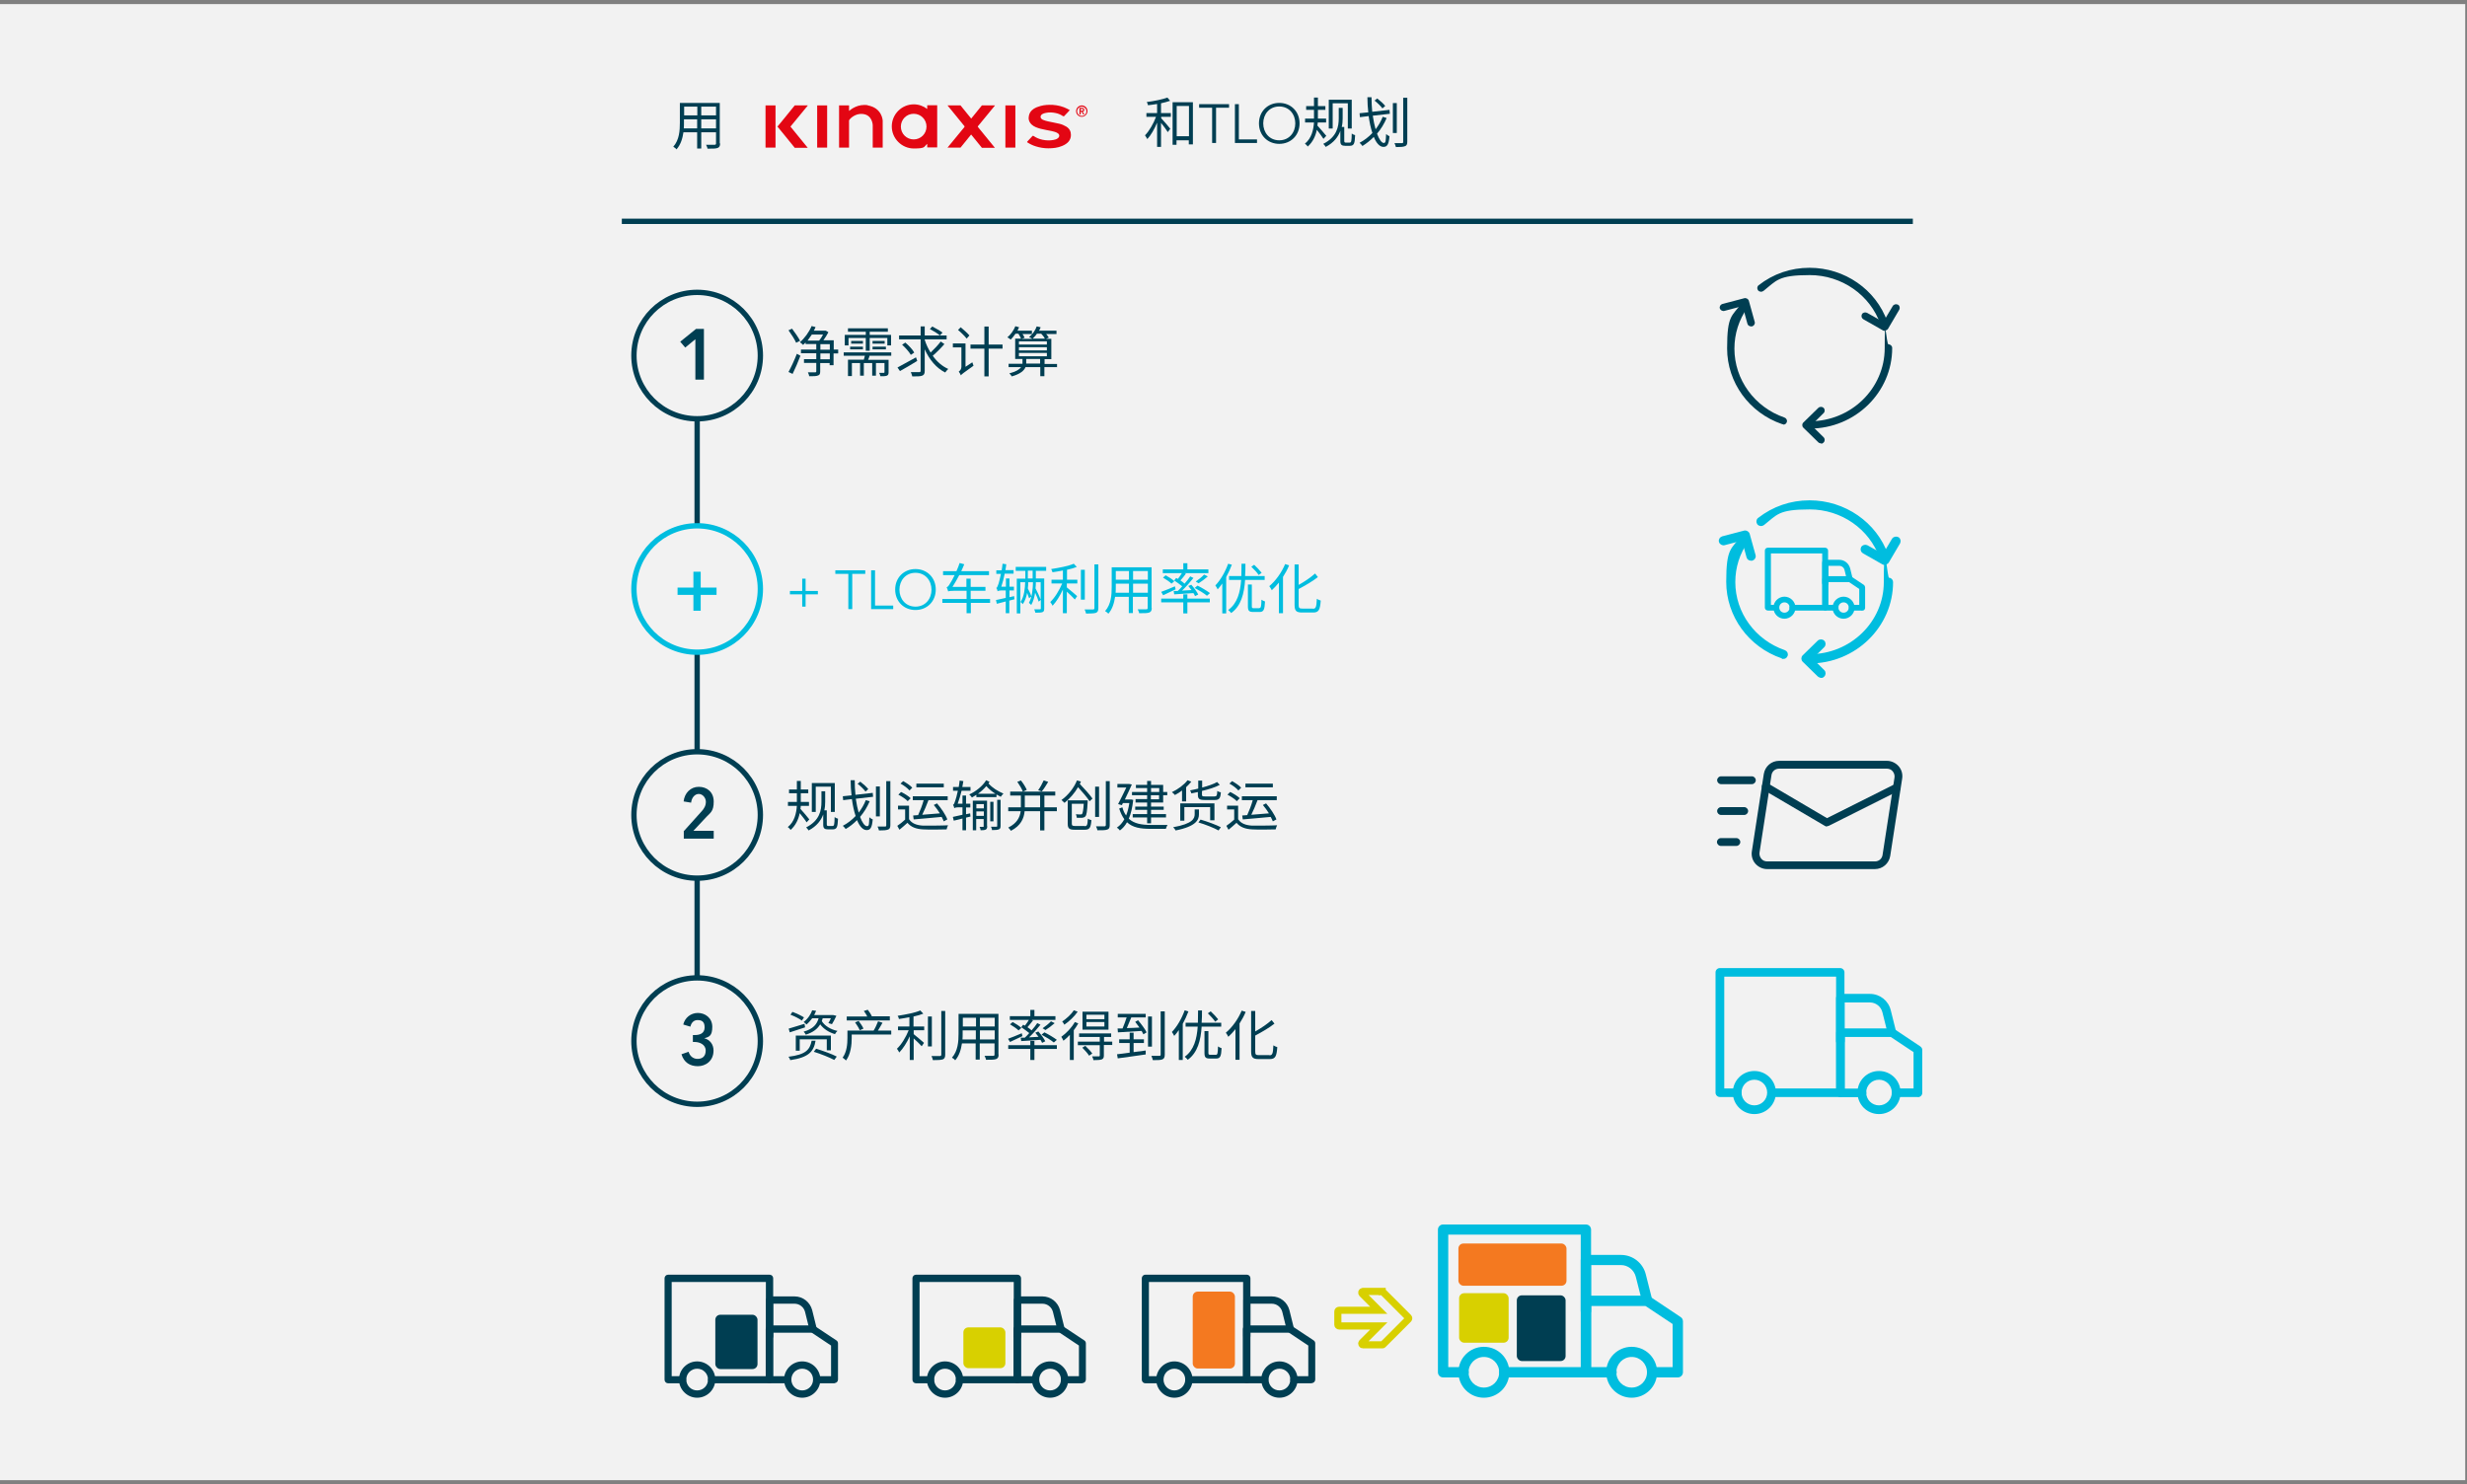 <?xml version="1.0" encoding="UTF-8"?>
<svg xmlns="http://www.w3.org/2000/svg" id="Layer_1" data-name="Layer 1" version="1.1" viewBox="0 0 1385.4 833.7">
  <rect x="0" y="0" width="1385.4" height="833.7" fill="#808080" stroke="none"/>
  <defs>
    <style>
      .cls-1, .cls-2, .cls-3, .cls-4, .cls-5, .cls-6 {
        stroke-width: 0px;
      }

      .cls-1, .cls-7 {
        fill: #00bddf;
      }

      .cls-2 {
        fill: #f2f2f2;
      }

      .cls-3 {
        fill: #003e52;
      }

      .cls-4 {
        fill: #e30613;
      }

      .cls-5 {
        fill: #d8d000;
      }

      .cls-8 {
        stroke: #003e52;
      }

      .cls-8, .cls-9 {
        stroke-width: 3px;
      }

      .cls-8, .cls-9, .cls-7, .cls-10 {
        stroke-miterlimit: 10;
      }

      .cls-8, .cls-9, .cls-10 {
        fill: none;
      }

      .cls-9, .cls-7 {
        stroke: #00bddf;
      }

      .cls-10 {
        stroke: #d8d000;
        stroke-width: 4px;
      }

      .cls-6 {
        fill: #f47920;
      }
    </style>
  </defs>
  <rect class="cls-2" x="-1" y="2.3" width="1385.4" height="829"></rect>
  <line class="cls-8" x1="391.5" y1="493.2" x2="391.5" y2="549.2"></line>
  <line class="cls-8" x1="391.5" y1="366.3" x2="391.5" y2="422.3"></line>
  <line class="cls-8" x1="391.5" y1="235.2" x2="391.5" y2="295.3"></line>
  <path class="cls-3" d="M404.4,80.5c0,1.5-.4,2.2-1.4,2.6-1,.4-2.8.4-5.7.4,0-.6-.5-1.6-.8-2.2,2.2,0,4.2,0,4.8,0,.6,0,.8-.2.8-.8v-6.2h-8.3v9.1h-2.3v-9.1h-7.7c-.5,3.4-1.5,6.9-3.9,9.6-.3-.5-1.3-1.2-1.8-1.5,3.4-3.8,3.7-9.2,3.7-13.5v-11.1h22.4v22.8h0ZM391.5,72.1v-5.1h-7.4v1.8c0,1,0,2.2-.1,3.3h7.5,0ZM384.2,59.9v4.9h7.4v-4.9s-7.4,0-7.4,0ZM402.1,59.9h-8.3v4.9h8.3s0-4.9,0-4.9ZM402.1,72.1v-5.1h-8.3v5.1h8.3Z"></path>
  <path class="cls-3" d="M390.4,190.6l-5.6,4.6-2.8-3.3,8.9-7.2h4.4v28.5h-4.8v-22.6h0Z"></path>
  <path class="cls-3" d="M384.1,466.7l9.7-10.8c1.6-1.7,2.6-3.4,2.6-5.6s-1.8-4.4-4-4.4-4,2.1-4.3,4.9l-4.2-.7c.5-4.7,3.9-8.2,8.5-8.2s8.4,2.9,8.4,8.3-1.8,6.2-4.1,8.6l-7.3,7.8h11.4v4.4h-16.8v-4.4h0Z"></path>
  <path class="cls-3" d="M389.2,581.3h1.1c2.5,0,5.4-.8,5.4-4.3s-1.9-4.1-4-4.1-3.5,1.5-4,3.7l-4-1.2c.9-3.8,4.2-6.5,8.2-6.5s8.1,2.7,8.1,7.8-1.8,5.7-4.5,6.4h0c3.1.8,5.2,3.4,5.2,6.9,0,5.9-4.5,8.8-8.8,8.8s-7.8-2-9.2-6.7l4-1.4c.6,2.2,2.4,4,5,4s4.6-1.3,4.6-4.7-3.5-4.8-6.1-4.8h-1.1v-3.9h0Z"></path>
  <path class="cls-1" d="M389.4,330v-8.9h4.1v8.9h8.9v4.1h-8.9v8.9h-4.1v-8.9h-8.9v-4.1h8.9Z"></path>
  <g>
    <path class="cls-3" d="M432.2,776.9h-32.6c-1.1,0-2-.9-2-2s.9-2,2-2h30.5v-52.9h-52.9v52.9h6.1c1.1,0,2,.9,2,2s-.9,2-2,2h-8.1c-1.1,0-2-.9-2-2v-57c0-1.1.9-2,2-2h57c1.1,0,2,.9,2,2v57c0,1.1-.9,2-2,2h0Z"></path>
    <path class="cls-3" d="M432.2,752.4c-1.1,0-2-.9-2-2v-20.3c0-1.1.9-2,2-2h14c4.7,0,8.7,3.2,9.9,7.7l2.5,10.1c.3,1.1-.4,2.2-1.5,2.5-1.1.3-2.2-.4-2.5-1.5l-2.5-10.1c-.7-2.7-3.1-4.6-5.9-4.6h-12v18.3c0,1.1-.9,2-2,2h0Z"></path>
    <path class="cls-3" d="M468.8,776.9h-10.2c-1.1,0-2-.9-2-2s.9-2,2-2h8.1v-17.2l-10.8-7.2h-21.8v24.4h8.1c1.1,0,2,.9,2,2s-.9,2-2,2h-10.2c-1.1,0-2-.9-2-2v-28.5c0-1.1.9-2,2-2h24.4c.4,0,.8.1,1.1.3l12.2,8.1c.6.4.9,1,.9,1.7v20.3c0,1.1-.9,2-2,2h0Z"></path>
    <path class="cls-3" d="M450.5,785c-5.6,0-10.2-4.6-10.2-10.2s4.6-10.2,10.2-10.2,10.2,4.6,10.2,10.2-4.6,10.2-10.2,10.2ZM450.5,768.7c-3.4,0-6.1,2.7-6.1,6.1s2.7,6.1,6.1,6.1,6.1-2.7,6.1-6.1-2.7-6.1-6.1-6.1Z"></path>
    <path class="cls-3" d="M391.5,785c-5.6,0-10.2-4.6-10.2-10.2s4.6-10.2,10.2-10.2,10.2,4.6,10.2,10.2-4.6,10.2-10.2,10.2ZM391.5,768.7c-3.4,0-6.1,2.7-6.1,6.1s2.7,6.1,6.1,6.1,6.1-2.7,6.1-6.1-2.7-6.1-6.1-6.1Z"></path>
  </g>
  <g>
    <path class="cls-3" d="M571.4,776.9h-32.6c-1.1,0-2-.9-2-2s.9-2,2-2h30.5v-52.9h-52.9v52.9h6.1c1.1,0,2,.9,2,2s-.9,2-2,2h-8.1c-1.1,0-2-.9-2-2v-57c0-1.1.9-2,2-2h57c1.1,0,2,.9,2,2v57c0,1.1-.9,2-2,2h0Z"></path>
    <path class="cls-3" d="M571.4,752.4c-1.1,0-2-.9-2-2v-20.3c0-1.1.9-2,2-2h14c4.7,0,8.7,3.2,9.9,7.7l2.5,10.1c.3,1.1-.4,2.2-1.5,2.5-1.1.3-2.2-.4-2.5-1.5l-2.5-10.1c-.7-2.7-3.1-4.6-5.9-4.6h-12v18.3c0,1.1-.9,2-2,2h0Z"></path>
    <path class="cls-3" d="M608,776.9h-10.2c-1.1,0-2-.9-2-2s.9-2,2-2h8.1v-17.2l-10.8-7.2h-21.8v24.4h8.1c1.1,0,2,.9,2,2s-.9,2-2,2h-10.2c-1.1,0-2-.9-2-2v-28.5c0-1.1.9-2,2-2h24.4c.4,0,.8.1,1.1.3l12.2,8.1c.6.4.9,1,.9,1.7v20.3c0,1.1-.9,2-2,2h0Z"></path>
    <path class="cls-3" d="M589.7,785c-5.6,0-10.2-4.6-10.2-10.2s4.6-10.2,10.2-10.2,10.2,4.6,10.2,10.2-4.6,10.2-10.2,10.2ZM589.7,768.7c-3.4,0-6.1,2.7-6.1,6.1s2.7,6.1,6.1,6.1,6.1-2.7,6.1-6.1-2.7-6.1-6.1-6.1Z"></path>
    <path class="cls-3" d="M530.7,785c-5.6,0-10.2-4.6-10.2-10.2s4.6-10.2,10.2-10.2,10.2,4.6,10.2,10.2-4.6,10.2-10.2,10.2ZM530.7,768.7c-3.4,0-6.1,2.7-6.1,6.1s2.7,6.1,6.1,6.1,6.1-2.7,6.1-6.1-2.7-6.1-6.1-6.1Z"></path>
  </g>
  <g>
    <path class="cls-3" d="M700.2,776.9h-32.6c-1.1,0-2-.9-2-2s.9-2,2-2h30.5v-52.9h-52.9v52.9h6.1c1.1,0,2,.9,2,2s-.9,2-2,2h-8.1c-1.1,0-2-.9-2-2v-57c0-1.1.9-2,2-2h57c1.1,0,2,.9,2,2v57c0,1.1-.9,2-2,2h0Z"></path>
    <path class="cls-3" d="M700.2,752.4c-1.1,0-2-.9-2-2v-20.3c0-1.1.9-2,2-2h14c4.7,0,8.7,3.2,9.9,7.7l2.5,10.1c.3,1.1-.4,2.2-1.5,2.5-1.1.3-2.2-.4-2.5-1.5l-2.5-10.1c-.7-2.7-3.1-4.6-5.9-4.6h-12v18.3c0,1.1-.9,2-2,2h0Z"></path>
    <path class="cls-3" d="M736.8,776.9h-10.2c-1.1,0-2-.9-2-2s.9-2,2-2h8.1v-17.2l-10.8-7.2h-21.8v24.4h8.1c1.1,0,2,.9,2,2s-.9,2-2,2h-10.2c-1.1,0-2-.9-2-2v-28.5c0-1.1.9-2,2-2h24.4c.4,0,.8.1,1.1.3l12.2,8.1c.6.4.9,1,.9,1.7v20.3c0,1.1-.9,2-2,2h0Z"></path>
    <path class="cls-3" d="M718.5,785c-5.6,0-10.2-4.6-10.2-10.2s4.6-10.2,10.2-10.2,10.2,4.6,10.2,10.2-4.6,10.2-10.2,10.2ZM718.5,768.7c-3.4,0-6.1,2.7-6.1,6.1s2.7,6.1,6.1,6.1,6.1-2.7,6.1-6.1-2.7-6.1-6.1-6.1Z"></path>
    <path class="cls-3" d="M659.5,785c-5.6,0-10.2-4.6-10.2-10.2s4.6-10.2,10.2-10.2,10.2,4.6,10.2,10.2-4.6,10.2-10.2,10.2ZM659.5,768.7c-3.4,0-6.1,2.7-6.1,6.1s2.7,6.1,6.1,6.1,6.1-2.7,6.1-6.1-2.7-6.1-6.1-6.1Z"></path>
  </g>
  <g>
    <path class="cls-1" d="M890.6,773.6h-45.8c-1.6,0-2.9-1.3-2.9-2.9s1.3-2.9,2.9-2.9h42.9v-74.4h-74.4v74.4h8.6c1.6,0,2.9,1.3,2.9,2.9s-1.3,2.9-2.9,2.9h-11.5c-1.6,0-2.9-1.3-2.9-2.9v-80.1c0-1.6,1.3-2.9,2.9-2.9h80.2c1.6,0,2.9,1.3,2.9,2.9v80.1c0,1.6-1.3,2.9-2.9,2.9h0Z"></path>
    <path class="cls-1" d="M890.6,739.2c-1.6,0-2.9-1.3-2.9-2.9v-28.6c0-1.6,1.3-2.9,2.9-2.9h19.7c6.6,0,12.3,4.5,13.9,10.8l3.6,14.2c.4,1.5-.6,3.1-2.1,3.5-1.5.4-3.1-.6-3.5-2.1l-3.6-14.2c-1-3.8-4.4-6.5-8.3-6.5h-16.8v25.8c0,1.6-1.3,2.9-2.9,2.9h0Z"></path>
    <path class="cls-1" d="M942.1,773.6h-14.3c-1.6,0-2.9-1.3-2.9-2.9s1.3-2.9,2.9-2.9h11.5v-24.2l-15.2-10.1h-30.6v34.3h11.5c1.6,0,2.9,1.3,2.9,2.9s-1.3,2.9-2.9,2.9h-14.3c-1.6,0-2.9-1.3-2.9-2.9v-40.1c0-1.6,1.3-2.9,2.9-2.9h34.3c.6,0,1.1.2,1.6.5l17.2,11.5c.8.5,1.3,1.4,1.3,2.4v28.6c0,1.6-1.3,2.9-2.9,2.9h0Z"></path>
    <path class="cls-1" d="M916.3,785c-7.9,0-14.3-6.4-14.3-14.3s6.4-14.3,14.3-14.3,14.3,6.4,14.3,14.3-6.4,14.3-14.3,14.3ZM916.3,762.1c-4.7,0-8.6,3.8-8.6,8.6s3.8,8.6,8.6,8.6,8.6-3.8,8.6-8.6-3.8-8.6-8.6-8.6Z"></path>
    <path class="cls-1" d="M833.3,785c-7.9,0-14.3-6.4-14.3-14.3s6.4-14.3,14.3-14.3,14.3,6.4,14.3,14.3-6.4,14.3-14.3,14.3ZM833.3,762.1c-4.7,0-8.6,3.8-8.6,8.6s3.8,8.6,8.6,8.6,8.6-3.8,8.6-8.6-3.8-8.6-8.6-8.6Z"></path>
  </g>
  <rect class="cls-3" x="402.6" y="737.9" width="23.7" height="30.5" rx="2.8" ry="2.8" transform="translate(-.9 .5) rotate(0)"></rect>
  <rect class="cls-3" x="852.7" y="726.4" width="27.4" height="36.9" rx="2.8" ry="2.8" transform="translate(-.9 1.1) rotate(0)"></rect>
  <rect class="cls-6" x="669.8" y="725.4" width="23.7" height="43.2" rx="2.8" ry="2.8"></rect>
  <rect class="cls-6" x="819" y="698.4" width="60.7" height="23.7" rx="2.8" ry="2.8"></rect>
  <rect class="cls-5" x="541" y="745.5" width="23.6" height="22.9" rx="2.8" ry="2.8"></rect>
  <rect class="cls-5" x="819.4" y="726.3" width="27.8" height="27.8" rx="2.8" ry="2.8"></rect>
  <path class="cls-10" d="M776.2,725.3h-10.8c-.6,0-.9.7-.5,1.2l9.4,9.4h-22.3c-.4,0-.7.3-.7.7v7.4c0,.4.3.7.7.7h22.3l-9.4,9.4c-.4.4-.1,1.2.5,1.2h10.8c.2,0,.3,0,.5-.2l14.2-14.2c.3-.3.3-.7,0-1l-14.2-14.2c-.1-.1-.3-.2-.5-.2h0Z"></path>
  <g>
    <path class="cls-1" d="M2097.5,948.6c-18.4,0-33.2,14.9-33.2,33.2s14.9,33.2,33.2,33.2,33.2-14.9,33.2-33.2-14.9-33.2-33.2-33.2h0ZM2097.5,954.1c15.4,0,27.8,12.4,27.8,27.8s-12.4,27.8-27.8,27.8-27.9-12.4-27.9-27.8,12.5-27.8,27.9-27.8h0Z"></path>
    <path class="cls-1" d="M2062.9,1015c-.2,0-.3,0-.5,0-.7,0-1.4.5-1.8,1.1-.9,1.2-.7,2.9.5,3.8l26.8,20.3c1.1.9,2.7.7,3.7-.3l13.2-14.4,21.6,18.3h-5.7c-1.5.2-2.7,1.4-2.7,2.9h0c0,1.5,1.3,2.7,2.8,2.7h0l12.2-.3c1.5,0,2.7-1.3,2.7-2.8h0s-.5-12.7-.5-12.7c0-1.5-1.3-2.7-2.8-2.6h0c-1.5,0-2.7,1.3-2.6,2.8l.2,5.9-23.8-20c-1.1-.9-2.8-.8-3.8.2l-13.2,14.5-24.8-18.8c-.4-.3-1-.5-1.5-.6h0Z"></path>
    <path class="cls-1" d="M2099.4,965.1c-7.8,0-14,6.2-15.2,14h-1.7c-1.5,0-2.7,1.2-2.7,2.7h0c0,1.5,1.2,2.7,2.7,2.7h1.7c1.2,7.8,7.4,14,15.2,14s6.2-1.1,8.8-3c1.2-.9,1.4-2.6.5-3.8-.9-1.2-2.6-1.5-3.8-.6h0c-1.6,1.3-3.5,1.9-5.5,1.9-4.6,0-8.6-3.6-9.7-8.6h9c1.5,0,2.7-1.2,2.7-2.7h0c0-1.5-1.2-2.7-2.7-2.7h-9c1-5,5-8.6,9.7-8.6s3.8.6,5.5,1.9c1.2.9,2.9.7,3.8-.5,0,0,0,0,0,0,.9-1.2.7-2.9-.5-3.8-2.6-1.9-5.6-2.9-8.8-2.9h0Z"></path>
  </g>
  <g>
    <path class="cls-3" d="M447.1,192.5c-.8-1.8-2.7-4.8-4.3-7l2-.9c1.6,2.1,3.6,5,4.5,6.8l-2.2,1.1ZM442.8,208.9c1.4-2.5,3.3-6.6,4.7-10.2l2,1.1c-1.3,3.4-3,7.4-4.4,10.2l-2.3-1.1ZM470.6,198.5h-2.5v6.6h-2.2v-1.2h-5.3v4.7c0,1.4-.3,2-1.3,2.3-.9.4-2.5.4-4.9.4,0-.6-.4-1.5-.7-2.2,1.8,0,3.5,0,4,0,.5,0,.7-.1.7-.6v-4.7h-6.9v-2.1h6.9v-3.3h-8.6v-2.1h8.6v-3.1h-6v-.9c-.5.5-.9,1-1.4,1.4-.4-.4-1.3-1.2-1.8-1.5,2.6-2.2,5.1-5.6,6.6-9.1l2.2.6c-.3.7-.6,1.4-1,2h6.7c0-.1,1.5.9,1.5.9-.7,1.4-1.8,3.1-2.8,4.5h5.8v5.2h2.5v2.1h0ZM455.9,187.9c-.8,1.2-1.6,2.3-2.4,3.4h6.5c.8-.9,1.6-2.2,2.2-3.4h-6.2ZM460.7,196.4h5.3v-3.1h-5.3v3.1ZM466,198.5h-5.3v3.3h5.3v-3.3Z"></path>
    <path class="cls-3" d="M488.3,199.9c-.2.8-.5,1.5-.8,2.2h11.5v7c0,1-.2,1.6-1,1.9-.8.3-1.9.3-3.6.3-.1-.6-.4-1.4-.7-1.9,1.2,0,2.2,0,2.6,0,.3,0,.4-.1.4-.4v-5.1h-4.8v7.1h-2.1v-7.1h-4.7v7.1h-2.1v-7.1h-4.6v7.3h-2.2v-9.2h8.9c.2-.7.4-1.5.6-2.2h-11.9v-1.9h26.7v1.9h-12.5ZM476.5,194h-2.1v-5.9h11.8v-1.8h-10v-1.9h22.4v1.9h-10.2v1.8h12v5.9h-2.1v-4.2h-9.9v7.2h-2.2v-7.2h-9.7v4.2ZM477.4,194.7h7.2v1.5h-7.2v-1.5ZM484.6,193h-6.6v-1.5h6.6v1.5ZM496.8,191.5v1.5h-6.8v-1.5h6.8ZM490,194.7h7.5v1.5h-7.5v-1.5Z"></path>
    <path class="cls-3" d="M515.1,202.7c-3.3,2-6.9,4.2-9.7,5.7l-1.4-2c2.6-1.4,6.6-3.6,10.4-5.7l.7,2h0ZM530.3,193.3c-1.9,2.2-4.4,4.7-6.5,6.5,2.3,3.3,5.3,5.9,8.7,7.4-.5.5-1.3,1.4-1.7,2-5-2.5-8.9-7.2-11.5-13v12.1c0,1.6-.4,2.3-1.5,2.7-1,.4-2.8.4-5.5.4-.1-.6-.5-1.7-.8-2.4,2.1,0,4.1,0,4.7,0s.8-.2.8-.8v-17.6h-12.1v-2.2h12.1v-5.1h2.3v5.1h12.3v2.2h-12.3v.3c.8,2.5,1.9,4.9,3.3,7.1,1.9-1.8,4.2-4.2,5.7-6.2l2,1.4ZM511.5,199.3c-.9-1.6-3-4-4.9-5.7l1.8-1.2c1.9,1.6,4.1,3.9,5,5.6l-1.9,1.3h0ZM523.6,183.4c1.9,1,4.4,2.4,5.7,3.4l-1.5,1.6c-1.2-1.1-3.7-2.6-5.6-3.6l1.3-1.4Z"></path>
    <path class="cls-3" d="M546,203.4c.2.6.5,1.5.7,2-5.7,4.1-6.6,4.7-7.1,5.4-.2-.6-.8-1.6-1.2-2.1.6-.4,1.5-1.3,1.5-2.6v-11h-4.8v-2.2h7.1v13.1l3.8-2.5h0ZM542.8,190.1c-1-1.3-3.1-3.4-4.8-4.8l1.5-1.5c1.7,1.4,3.8,3.3,4.9,4.6l-1.5,1.7h0ZM563,195.8h-7.8v15.6h-2.4v-15.6h-7.8v-2.3h7.8v-10.1h2.4v10.1h7.8v2.3Z"></path>
    <path class="cls-3" d="M593.5,206.2h-7v5.1h-2.3v-5.1h-8.3c-.8,1.9-2.8,3.8-7.7,5.2-.3-.5-.9-1.3-1.4-1.7,3.8-1,5.7-2.2,6.6-3.5h-7v-1.9h7.8c0-.2,0-.5,0-.7v-2h-4.1v-11.4h3.3c-.3-.7-.9-1.9-1.5-2.8h-1.6c-.9,1.3-1.8,2.4-2.7,3.3-.4-.3-1.3-1-1.9-1.2,1.9-1.6,3.6-4,4.5-6.3l2.1.6c-.3.6-.6,1.2-.9,1.9h8.1v1.9h-5.3c.5.7,1,1.5,1.2,2.1l-1.7.6h6c-.5-.4-1.3-.8-1.8-1,1.9-1.5,3.5-3.7,4.3-6l2.2.5c-.2.6-.5,1.3-.9,1.9h9.8v1.9h-5.8c.6.7,1.1,1.4,1.5,2l-1.6.7h3v11.4h-3.8v2.7h7v1.9h0ZM572.2,193.5h15.7v-1.8h-15.7v1.8ZM572.2,196.8h15.7v-1.8h-15.7v1.8ZM572.2,200.1h15.7v-1.9h-15.7v1.9ZM584.1,204.3v-2.7h-7.8v2c0,.2,0,.4,0,.6h7.9ZM582.3,187.4c-.7,1.1-1.6,2-2.4,2.8h6.9c-.4-.8-1.2-1.9-2.1-2.8h-2.5Z"></path>
  </g>
  <g>
    <path class="cls-3" d="M1016.3,240.8c-1.2,0-2.1-.9-2.1-2.1s.9-2.1,2.1-2.1c23.2,0,42.1-18.4,42.1-41.1s.9-2.1,2.1-2.1,2.1.9,2.1,2.1c0,24.9-20.8,45.2-46.3,45.2h0Z"></path>
    <path class="cls-3" d="M1058,183.5c-.9,0-1.7-.5-2-1.4-5.8-16.5-21.8-27.6-39.7-27.6s-18.6,3.1-26,8.9c-.9.7-2.2.6-3-.3-.7-.9-.6-2.2.3-2.9,8.2-6.4,18-9.8,28.6-9.8,19.7,0,37.3,12.2,43.7,30.3.4,1.1-.2,2.2-1.3,2.6-.2,0-.5.1-.7.1h0Z"></path>
    <path class="cls-3" d="M1001.5,238.3c-.2,0-.5,0-.7-.1-18.5-6.3-30.9-23.4-30.9-42.5s2.8-17.9,8-25.3c.7-.9,2-1.2,2.9-.5,1,.6,1.2,1.9.5,2.9-4.8,6.8-7.3,14.7-7.3,23,0,17.4,11.3,32.9,28.1,38.7,1.1.4,1.7,1.5,1.3,2.6-.3.9-1.1,1.4-2,1.4h0Z"></path>
    <path class="cls-3" d="M1022.6,249c-.5,0-1.1-.2-1.5-.6l-8.4-8.2c-.8-.8-.8-2.1,0-2.9l8.4-8.2c.8-.8,2.2-.8,3,0,.8.8.8,2.1,0,2.9l-6.9,6.8,6.9,6.8c.8.8.8,2.1,0,2.9s-1,.6-1.5.6h0Z"></path>
    <path class="cls-3" d="M983.3,183.3c-.9,0-1.8-.6-2-1.5l-2.7-9.9-10.2,2.7c-1.1.3-2.3-.4-2.6-1.4-.3-1.1.4-2.2,1.5-2.5l12.2-3.2c1.1-.3,2.3.4,2.6,1.4l3.3,11.9c.3,1.1-.4,2.2-1.5,2.5-.2,0-.4,0-.5,0h0Z"></path>
    <path class="cls-3" d="M1058.4,185.8c-.4,0-.7,0-1.1-.3l-10.9-6.2c-1-.6-1.3-1.8-.8-2.8s1.9-1.3,2.9-.8l9.1,5.1,5.3-8.9c.6-1,1.9-1.3,2.9-.8s1.3,1.8.8,2.8l-6.3,10.7c-.4.7-1.1,1-1.8,1h0Z"></path>
  </g>
  <circle class="cls-8" cx="391.5" cy="199.7" r="35.5"></circle>
  <g>
    <path class="cls-1" d="M452.4,331.9h6.9v1.9h-6.9v6.9h-1.9v-6.9h-6.9v-1.9h6.9v-6.9h1.9v6.9Z"></path>
    <path class="cls-1" d="M478.6,342.1h-2.2v-19.8h-7.3v-2h16.8v2h-7.3v19.8h0Z"></path>
    <path class="cls-1" d="M491.4,340.1h10.2v2h-12.4v-21.8h2.2v19.8Z"></path>
    <path class="cls-1" d="M514.1,342.6c-6.5,0-11.4-4.8-11.4-11.5s4.9-11.5,11.4-11.5,11.4,4.8,11.4,11.5-4.9,11.5-11.4,11.5ZM514.1,321.7c-5.6,0-9,4.4-9,9.5s3.4,9.5,9,9.5,9-4.4,9-9.5-3.4-9.5-9-9.5Z"></path>
    <path class="cls-1" d="M556.1,338.6h-10.9v5.8h-2.4v-5.8h-13.6v-2.2h13.6v-4.6h-7c-1.8,0-3,.1-3.3.4-.2-.5-.5-1.7-.9-2.4.7-.1,1.3-1,2.1-2.4.5-.7,1.4-2.3,2.4-4.4h-6.5v-2.2h7.5c.7-1.5,1.3-3.1,1.8-4.6l2.6.7c-.5,1.3-1.1,2.6-1.7,3.9h15.6v2.2h-16.7c-1.2,2.4-2.6,4.6-3.8,6.6h7.8v-4.6h2.4v4.6h8.3v2.2h-8.3v4.6h10.9v2.2h0Z"></path>
    <path class="cls-1" d="M569.6,336.6l-2.8.7v7.1h-2v-6.6c-1.8.5-3.5.9-5,1.3l-.5-2.1c1.5-.3,3.4-.7,5.5-1.2v-4.2h-2.4c-1,0-1.9.2-2.2.5,0-.5-.4-1.5-.7-1.9.5-.1.8-1.2,1.3-2.5.2-.8.8-2.9,1.3-5.4h-2.6v-2h3c.2-1.2.4-2.4.5-3.7l2.1.3c-.1,1.1-.3,2.2-.5,3.3h4.6v2h-5c-.5,2.6-1.2,5.2-1.9,7.3h2.6v-4.6h2v4.6h2.5v2.1h-2.5v3.8l2.6-.6.2,1.9h0ZM581.7,320.5v4.4h4.7v16.9c0,1.1-.2,1.7-1,2-.8.3-2.1.3-4,.3,0-.5-.4-1.3-.6-1.9,1.5,0,2.8,0,3.2,0s.5-.1.5-.5v-4.8l-1.2,1c-.4-1.3-1.1-3.2-2-5-.4,2.4-1,4.8-2.2,6.9-.3-.4-.9-1-1.3-1.2,1.9-3.3,2.2-8.1,2.3-11.6h-2.7c0,1.1,0,2.3-.2,3.5.8,1.5,1.7,3.4,2,4.5l-1.3,1c-.2-.8-.7-1.9-1.1-3-.4,2.2-1.2,4.5-2.4,6.3-.3-.4-.9-.9-1.3-1.2,2.1-3.1,2.5-7.7,2.6-11.1h-2.7v17.5h-2v-19.5h4.8v-4.4h-5.4v-2.2h17.1v2.2h-5.5ZM579.9,320.5h-2.7v4.4h2.7v-4.4ZM584.4,327h-2.7c0,1,0,2.2-.2,3.4,1.1,2.1,2.3,4.7,2.9,6.3v-9.7h0Z"></path>
    <path class="cls-1" d="M599.1,325.6h5.9v2.1h-5.9v2.2c1.4,1.1,4.9,4.1,5.8,4.9l-1.3,1.9c-.9-1-2.9-3-4.5-4.4v12.1h-2.2v-13.3c-1.6,3.5-3.8,7-5.8,9.1-.3-.6-.9-1.6-1.3-2.1,2.5-2.3,5.1-6.6,6.7-10.4h-6v-2.1h6.4v-5.2c-2,.4-4,.7-5.9,1,0-.5-.4-1.3-.7-1.8,4.5-.7,9.8-1.7,12.7-3l1.7,1.8c-1.5.6-3.5,1.2-5.5,1.6v5.7h0ZM609.2,336.8h-2.2v-16.8h2.2v16.8ZM616.8,317v24.5c0,1.6-.4,2.3-1.4,2.7-1,.3-2.7.4-5.5.4-.1-.6-.5-1.7-.8-2.3,2.2,0,4.1,0,4.7,0,.5,0,.8-.2.8-.8v-24.5h2.3Z"></path>
    <path class="cls-1" d="M646.8,341.4c0,1.5-.4,2.2-1.4,2.6-1,.4-2.8.4-5.7.4,0-.6-.5-1.6-.8-2.2,2.2,0,4.2,0,4.8,0,.6,0,.8-.2.8-.8v-6.2h-8.3v9.1h-2.3v-9.1h-7.7c-.5,3.4-1.5,6.9-3.8,9.5-.3-.5-1.3-1.2-1.8-1.5,3.4-3.8,3.7-9.2,3.7-13.5v-11.1h22.4v22.9h0ZM634,332.9v-5.1h-7.4v1.8c0,1,0,2.2-.1,3.3h7.5ZM626.6,320.7v4.9h7.4v-4.9h-7.4ZM644.6,320.7h-8.3v4.9h8.3v-4.9ZM644.6,332.9v-5.1h-8.3v5.1h8.3Z"></path>
    <path class="cls-1" d="M660.2,331c-2.4,1.1-5,2.4-7,3.3l-1.1-1.9c2-.7,4.9-1.9,7.7-3.1l.4,1.7h0ZM666.8,336.2h12.6v2.1h-12.6v6.2h-2.3v-6.2h-12.4v-2.1h12.4v-2.4h2.3v2.4ZM661.5,325.1c.8-1,1.6-2.2,2.2-3.2h-10.7v-2.1h11.5v-3.5h2.3v3.5h11.8v2.1h-13.4l.8.3c-1,1.3-2.1,2.7-3.1,3.8.9.6,1.7,1.2,2.3,1.8,1.2-1.4,2.4-2.8,3.2-4.1l1.8.9c-1.8,2.3-4.2,5-6.4,7.1l5.3-.3c-.6-.8-1.2-1.6-1.8-2.3l1.7-.7c1.5,1.7,3.2,4,3.9,5.5l-1.8.9c-.2-.5-.5-1.1-.9-1.7-3.9.3-7.8.5-10.8.7l-.3-1.9c.7,0,1.5,0,2.3,0,.8-.8,1.7-1.6,2.5-2.6-1.2-1-3-2.3-4.5-3.3l1.1-1.4.9.5h0ZM657.9,327.8c-1-1-3.1-2.4-4.8-3.4l1.5-1.3c1.7.9,3.8,2.3,4.9,3.3l-1.6,1.4h0ZM677.8,334.6c-1.5-1.3-4.5-3.1-6.9-4.4l1.6-1.3c2.3,1.1,5.4,3,7,4.2l-1.7,1.5h0ZM678.2,323.8c-1.6,1.4-3.5,2.8-5.1,3.8l-1.6-1c1.5-1,3.6-2.7,4.7-3.9l2,1Z"></path>
    <path class="cls-1" d="M691.8,317.1c-.9,2.4-2,4.8-3.2,7v20.4h-2.2v-16.8c-.8,1.2-1.7,2.3-2.6,3.3-.2-.5-.9-1.7-1.3-2.2,2.9-3,5.5-7.5,7.2-12.2l2.2.6h0ZM699.2,325.8c-.5,7.5-2.2,14.5-7.8,18.5-.4-.5-1.1-1.3-1.7-1.7,5.2-3.7,6.8-10,7.3-16.9h-6.8v-2.2h6.9c0-2.3.1-4.6.1-6.9h2.2c0,2.3,0,4.6-.2,6.9h11v2.2h-11.1ZM707.2,341.5c.9,0,1.1-.7,1.2-4.7.5.4,1.4.8,2,1-.2,4.6-.8,5.9-3,5.9h-3.6c-2.4,0-3-.7-3-3.2v-12.2h2.2v12.2c0,.9.2,1.1,1.1,1.1h3.1ZM706.8,322.9c-.8-1.3-2.6-3.2-4.1-4.6l1.6-1.1c1.5,1.4,3.3,3.3,4.2,4.5l-1.7,1.3h0Z"></path>
    <path class="cls-1" d="M723.9,317.6c-.9,2.2-2.1,4.4-3.4,6.4v20.4h-2.3v-17.2c-1.3,1.6-2.7,3.1-4,4.3-.2-.5-1-1.8-1.4-2.3,3.5-2.9,6.9-7.6,8.9-12.4l2.2.7h0ZM737.3,341.9c1.7,0,2-1.1,2.2-5.6.6.4,1.5.8,2.2,1-.4,5-1,6.7-4.2,6.7h-6.3c-3.2,0-4.2-.9-4.2-4.3v-22.7h2.3v11.5c3.4-1.9,6.9-4.3,9.2-6.4l1.6,2c-2.9,2.3-7,4.7-10.8,6.7v8.9c0,1.7.3,2.1,2,2.1h6,0Z"></path>
  </g>
  <g>
    <g>
      <path class="cls-7" d="M1025,342.4h-18.4c-.6,0-1.2-.5-1.2-1.1s.5-1.1,1.2-1.1h17.2v-29.9h-29.8v29.9h3.4c.6,0,1.2.5,1.2,1.1s-.5,1.1-1.2,1.1h-4.6c-.6,0-1.2-.5-1.2-1.1v-32.1c0-.6.5-1.1,1.2-1.1h32.1c.6,0,1.2.5,1.2,1.1v32.1c0,.6-.5,1.1-1.2,1.1h0Z"></path>
      <path class="cls-7" d="M1025,328.6c-.6,0-1.2-.5-1.2-1.1v-11.5c0-.6.5-1.1,1.2-1.1h7.9c2.6,0,4.9,1.8,5.6,4.4l1.4,5.7c.2.6-.2,1.2-.8,1.4-.6.1-1.2-.2-1.4-.8l-1.4-5.7c-.4-1.5-1.8-2.6-3.3-2.6h-6.7v10.3c0,.6-.5,1.1-1.2,1.1h0Z"></path>
      <path class="cls-7" d="M1045.7,342.4h-5.7c-.6,0-1.2-.5-1.2-1.1s.5-1.1,1.2-1.1h4.6v-9.7l-6.1-4.1h-12.3v13.8h4.6c.6,0,1.2.5,1.2,1.1s-.5,1.1-1.2,1.1h-5.7c-.6,0-1.2-.5-1.2-1.1v-16.1c0-.6.5-1.1,1.2-1.1h13.8c.2,0,.4,0,.6.2l6.9,4.6c.3.2.5.6.5,1v11.5c0,.6-.5,1.1-1.2,1.1Z"></path>
      <path class="cls-7" d="M1035.3,347c-3.2,0-5.7-2.6-5.7-5.7s2.6-5.7,5.7-5.7,5.7,2.6,5.7,5.7-2.6,5.7-5.7,5.7ZM1035.3,337.8c-1.9,0-3.4,1.5-3.4,3.4s1.5,3.4,3.4,3.4,3.4-1.5,3.4-3.4-1.5-3.4-3.4-3.4Z"></path>
      <path class="cls-7" d="M1002.1,347c-3.2,0-5.7-2.6-5.7-5.7s2.6-5.7,5.7-5.7,5.7,2.6,5.7,5.7-2.6,5.7-5.7,5.7ZM1002.1,337.8c-1.9,0-3.4,1.5-3.4,3.4s1.5,3.4,3.4,3.4,3.4-1.5,3.4-3.4-1.5-3.4-3.4-3.4Z"></path>
    </g>
    <path class="cls-7" d="M1016.3,371.9c-1.2,0-2.1-.9-2.1-2s.9-2,2.1-2c23.2,0,42.1-18.4,42.1-41s.9-2,2.1-2,2.1.9,2.1,2c0,24.9-20.8,45.2-46.3,45.2h0Z"></path>
    <path class="cls-7" d="M1058,314.6c-.9,0-1.7-.5-2-1.4-5.8-16.5-21.8-27.6-39.7-27.6s-18.6,3.1-26,8.9c-.9.7-2.2.6-3-.3-.7-.9-.6-2.2.3-2.9,8.2-6.4,18-9.8,28.6-9.8,19.7,0,37.3,12.2,43.7,30.3.4,1.1-.2,2.2-1.3,2.6-.2,0-.5.1-.7.1h0Z"></path>
    <path class="cls-7" d="M1001.5,369.4c-.2,0-.5,0-.7-.1-18.5-6.3-30.9-23.4-30.9-42.5s2.8-17.9,8-25.3c.7-.9,2-1.2,2.9-.5,1,.6,1.2,1.9.5,2.9-4.8,6.8-7.3,14.7-7.3,23,0,17.4,11.3,32.9,28.1,38.7,1.1.4,1.7,1.5,1.3,2.6-.3.9-1.1,1.4-2,1.4h0Z"></path>
    <path class="cls-7" d="M1022.6,380.1c-.5,0-1.1-.2-1.5-.6l-8.4-8.2c-.8-.8-.8-2.1,0-2.9l8.4-8.2c.8-.8,2.2-.8,3,0,.8.8.8,2.1,0,2.9l-6.9,6.8,6.9,6.8c.8.8.8,2.1,0,2.9s-1,.6-1.5.6h0Z"></path>
    <path class="cls-7" d="M983.3,314.4c-.9,0-1.8-.6-2-1.5l-2.7-9.9-10.2,2.7c-1.1.3-2.3-.4-2.6-1.5-.3-1.1.4-2.2,1.5-2.5l12.2-3.2c1.1-.3,2.3.4,2.6,1.5l3.3,11.9c.3,1.1-.4,2.2-1.5,2.5-.2,0-.4,0-.5,0h0Z"></path>
    <path class="cls-7" d="M1058.4,316.8c-.4,0-.7,0-1.1-.3l-10.9-6.2c-1-.6-1.3-1.8-.8-2.8.6-1,1.9-1.3,2.9-.8l9.1,5.1,5.3-8.9c.6-1,1.9-1.3,2.9-.8s1.3,1.8.8,2.8l-6.3,10.7c-.4.7-1.1,1-1.8,1h0Z"></path>
  </g>
  <circle class="cls-9" cx="391.5" cy="330.8" r="35.5"></circle>
  <g>
    <path class="cls-3" d="M453,461.9c-.7-1.2-2.5-3.5-3.9-5.2-.7,3.4-2.2,6.8-5.1,9.4-.3-.5-1-1.2-1.6-1.6,3.8-3,4.8-7.8,5.1-11.9h-5v-2.2h5c0-.6,0-1.3,0-1.9v-3h-4.4v-2.1h4.4v-4.8h2.2v4.8h4.2v2.1h-4.2v3c0,.6,0,1.3,0,1.9h4.6v2.2h-4.6c0,.5-.1,1.1-.2,1.7,1.2,1.3,4.3,4.9,5,5.9l-1.6,1.7h0ZM467.5,463.9c1,0,1.1-.8,1.2-5,.5.4,1.3.8,1.9.9-.2,4.8-.6,6-3.1,6h-2.4c-2,0-2.8-.5-2.8-2.6v-5.8c-1.2,3.3-3.6,6.6-8.2,9-.3-.5-1-1.4-1.4-1.7,7.7-3.9,8.6-9.7,8.6-14.4v-5.9h2.1v5.9c0,1.5-.1,3.1-.5,4.8h1.4v7.8c0,.8.2,1,1,1h2.2,0ZM458.1,456h-2.2v-16.2h12.9v16.2h-2.2v-14.2h-8.5v14.2h0Z"></path>
    <path class="cls-3" d="M480.6,448.7c.4,2.9,1,5.5,1.6,7.7,1.6-2.1,3-4.4,4-7l2.2.6c-1.4,3.3-3.2,6.2-5.4,8.8,1.2,3.2,2.6,5.2,3.9,5.2s1.1-1.4,1.3-5c.5.5,1.3,1,1.9,1.2-.4,4.6-1.3,6-3.4,6s-4-2.1-5.4-5.6c-2,2-4.1,3.7-6.4,5-.3-.5-1.1-1.4-1.6-1.8,2.7-1.4,5.1-3.3,7.2-5.5-.9-2.7-1.6-5.9-2.1-9.5l-4.9.6-.2-2.2,4.9-.5c-.3-2.7-.5-5.6-.5-8.5h2.3c0,2.9.1,5.6.4,8.2l9.7-1.1.2,2.2-9.7,1.1h0ZM486,444.5c-.9-1.2-2.8-3.1-4.4-4.3l1.5-1.2c1.6,1.2,3.6,3,4.5,4.2l-1.6,1.4h0ZM494.1,458.5h-2.2v-16.8h2.2v16.8ZM500,438.6v24.8c0,1.5-.4,2.2-1.3,2.5-1,.4-2.5.5-5.1.5-.1-.6-.5-1.6-.8-2.2,1.9,0,3.7,0,4.2,0,.5,0,.7-.1.7-.7v-24.8h2.2s0,0,0,0Z"></path>
    <path class="cls-3" d="M510.6,460.2c1.5,2.3,4.2,3.3,7.8,3.5,3.4,0,10.4,0,14-.2-.3.5-.7,1.6-.8,2.3-3.4.1-9.8.2-13.2,0-4-.2-6.8-1.3-8.8-3.7-1.4,1.3-2.9,2.6-4.5,3.9l-1.2-2.2c1.4-.9,3-2.2,4.4-3.5v-5.7h-4v-2.1h6.2v7.7h0ZM509.8,450c-1.1-1.2-3.4-2.7-5.3-3.7l1.5-1.5c1.9.9,4.2,2.3,5.4,3.5l-1.6,1.6h0ZM510.7,443.9c-1-1.2-3.1-2.8-5-3.8l1.5-1.4c1.8,1,4.1,2.5,5.1,3.7l-1.6,1.6h0ZM515.6,457.8c1.1-2.4,2.4-5.7,3.1-8.4h-6.1v-2.2h19.6v2.2h-10.8c-1,2.7-2.3,5.8-3.5,8.2,3-.2,6.4-.5,9.9-.8-1-1.6-2.2-3.3-3.4-4.7l1.8-.9c2.4,2.8,4.9,6.5,5.8,9l-2,1.1c-.3-.7-.7-1.6-1.2-2.5-5.7.5-11.7,1.1-15.7,1.4l-.3-2.2,2.7-.2h0ZM530,442.2h-15.4v-2.1h15.4v2.1Z"></path>
    <path class="cls-3" d="M545,458.6l-2.5.6v7.1h-2v-6.6c-1.8.5-3.5.9-4.9,1.2l-.5-2.1c1.5-.3,3.4-.7,5.4-1.2v-4.2h-2.4c-1,0-1.9.2-2.2.5,0-.4-.4-1.5-.7-1.9.5-.1.9-1.1,1.3-2.5.3-.8.9-2.9,1.4-5.4h-2.7v-2.1h3.2c.2-1.2.4-2.4.5-3.6l2.1.3c-.2,1.1-.4,2.2-.6,3.3h4.6v2.1h-5c-.6,2.6-1.4,5.1-2.2,7.3h2.7v-4.6h2v4.6h2.4v2.1h-2.4v3.8l2.3-.5.2,1.9h0ZM555.8,439c-.2.3-.5.6-.7,1,2.3,2.6,5.2,4.3,8.4,5.7-.5.5-1.1,1.2-1.5,1.8-.8-.4-1.6-.9-2.4-1.3v1.5h-11.3v-1.3c-.8.5-1.6,1-2.5,1.5-.3-.5-.9-1.2-1.5-1.7,3.7-1.7,7.5-4.7,9.5-8l1.9.9h0ZM554.4,464c0,1-.2,1.5-.8,1.9-.6.3-1.6.4-2.9.4,0-.5-.3-1.4-.6-1.9,1,0,1.8,0,2,0,.3,0,.3,0,.3-.4v-4h-4.2v6.3h-1.9v-16.6h8v14.3h0ZM548.3,451.6v2.4h4.2v-2.4h-4.2ZM552.5,458.2v-2.5h-4.2v2.5h4.2ZM559,445.8c-1.9-1.2-3.6-2.6-5.1-4.3-1.4,1.6-3,3.1-4.7,4.3h9.9ZM557.9,461.3h-1.8v-11h1.8v11ZM560.1,449.2h1.8v14.6c0,1.1-.2,1.7-1,2-.8.3-2,.4-3.8.4,0-.5-.3-1.3-.6-1.9,1.4,0,2.6,0,3,0,.4,0,.5,0,.5-.5v-14.6Z"></path>
    <path class="cls-3" d="M593.5,455.6h-7v10.8h-2.4v-10.8h-8.7c-.4,4.1-2.1,8.1-7.7,11-.3-.5-1-1.4-1.5-1.8,5-2.5,6.5-5.8,7-9.2h-7v-2.2h7.1v-6.6h-6v-2.2h25.3v2.2h-6.1v6.6h7v2.2h0ZM574.4,444.6c-.5-1.5-1.9-3.8-3.1-5.5l2-.8c1.3,1.6,2.7,3.8,3.3,5.3l-2.1,1h0ZM584.1,453.4v-6.6h-8.6v6.6h8.6ZM588.7,439c-1.1,1.9-2.5,4.1-3.7,5.5l-2-.7c1.1-1.5,2.4-3.9,3.1-5.5l2.5.8h0Z"></path>
    <path class="cls-3" d="M607,439c-.2.5-.4.9-.6,1.3,2.5,2.6,5.6,6,7.1,8.2l-1.6,1.5c-1.4-2.1-4-5.2-6.5-7.9-1.9,3.3-4.6,6.4-7.6,8.8-.4-.4-1.2-1.2-1.7-1.6,3.9-2.8,7.1-7,8.7-11l2.1.6h0ZM609.1,464c1.4,0,1.6-.6,1.8-4.2.5.3,1.4.7,2,.8-.3,4.2-1,5.4-3.7,5.4h-5.7c-3,0-3.9-.7-3.9-3.4v-13.1h11.2s0,.6,0,.9c-.3,5.3-.6,7.4-1.3,8.1-.5.5-1,.7-1.8.8-.6,0-1.8,0-3,0,0-.6-.3-1.4-.5-2,1.1.1,2.2.1,2.6.1s.7,0,.9-.3c.3-.5.7-1.9.9-5.7h-6.7v11.1c0,1.1.3,1.4,1.8,1.4h5.4,0ZM617.2,458.8h-2.2v-17h2.2v17ZM623.2,438.8v24.6c0,1.5-.4,2.2-1.4,2.5-1,.4-2.7.4-5.5.4-.1-.6-.5-1.6-.8-2.2,2.2,0,4.1,0,4.7,0,.5,0,.8-.2.8-.8v-24.6h2.2Z"></path>
    <path class="cls-3" d="M636.4,449.2c-.5,4.3-1.3,7.9-2.5,10.6,3,2.8,7.2,3.5,12.3,3.5s7.9,0,9.5,0c-.4.5-.8,1.6-1,2.2h-8.6c-5.6,0-10-.7-13.2-3.7-1.1,2-2.5,3.5-4,4.6-.3-.5-1.2-1.3-1.7-1.6,1.7-1.1,3.1-2.7,4.2-4.7-1.1-1.5-2.1-3.5-2.9-6l1.8-.7c.5,1.9,1.2,3.4,2.1,4.6.8-2,1.4-4.3,1.8-7h-3.6l-.6,1.2-2.1-.6c1.5-2.9,3.3-6.6,4.6-9.3h-5v-2h6.5c0-.1,1.6.3,1.6.3-1,2.3-2.5,5.5-3.9,8.4h3.6c0,0,1.3.3,1.3.3h0ZM644.2,446.6h-8.5v-1.8h8.5v-2.2h-6.3v-1.8h6.3v-2.2h2.2v2.2h6.8v4h2.3v1.8h-2.3v4.1h-6.8v2.3h7.1v1.8h-7.1v2.4h8.4v1.9h-8.4v3.3h-2.2v-3.3h-8.1v-1.9h8.1v-2.4h-6.7v-1.8h6.7v-2.3h-6.5v-1.9h6.5v-2.3h0ZM646.4,444.8h4.6v-2.2h-4.6v2.2ZM650.9,446.6h-4.6v2.3h4.6v-2.3Z"></path>
    <path class="cls-3" d="M663.9,443.9c-1.3,1-2.7,1.9-4.1,2.6-.3-.4-1.2-1.3-1.7-1.6,3.4-1.6,6.8-4.1,8.8-6.7l2.1.8c-.8,1-1.8,2.1-2.9,3.1v8h-2.3v-6.1h0ZM673.3,457.3c0,3.1-1.5,6.8-13.1,9.1-.2-.5-.9-1.4-1.4-1.8,11.2-2,12.1-5,12.1-7.4v-2.6h2.4v2.7h0ZM679.6,460.7v-7.4h-14.5v7.6h-2.3v-9.7h19.2v9.5h-2.4ZM672.9,444.8c-1.3.3-2.7.5-3.9.8,0-.5-.4-1.2-.7-1.7,1.5-.3,3.1-.6,4.6-1v-4.5h2.2v3.9c3.3-.9,6.4-1.9,8.4-3.1l1.5,1.6c-2.6,1.4-6.2,2.5-10,3.4v2.1c0,.9.3,1,1.8,1h5.2c1.2,0,1.5-.4,1.6-3.1.5.4,1.4.7,2,.8-.2,3.4-1,4.3-3.4,4.3h-5.6c-3.1,0-3.9-.6-3.9-3v-1.5h0ZM674.2,460.3c3.8,1.1,8.7,2.9,11.4,4.3l-1.3,1.8c-2.5-1.4-7.5-3.4-11.3-4.5l1.2-1.6Z"></path>
    <path class="cls-3" d="M695.4,460.2c1.5,2.3,4.2,3.3,7.8,3.5,3.4,0,10.4,0,14-.2-.3.5-.7,1.6-.8,2.3-3.4.1-9.8.2-13.2,0-4-.2-6.8-1.3-8.8-3.7-1.4,1.3-2.9,2.6-4.5,3.9l-1.2-2.2c1.3-.9,3-2.2,4.4-3.5v-5.7h-4v-2.1h6.2v7.7h0ZM694.6,450c-1.1-1.2-3.4-2.7-5.3-3.7l1.5-1.5c1.9.9,4.2,2.3,5.4,3.5l-1.6,1.6ZM695.4,443.9c-1-1.2-3.1-2.8-5-3.8l1.5-1.4c1.8,1,4.1,2.5,5.1,3.7l-1.6,1.6h0ZM700.4,457.8c1.1-2.4,2.4-5.7,3.1-8.4h-6.1v-2.2h19.6v2.2h-10.8c-1,2.7-2.3,5.8-3.5,8.2,3-.2,6.4-.5,9.9-.8-1-1.6-2.2-3.3-3.4-4.7l1.8-.9c2.4,2.8,4.9,6.5,5.8,9l-2,1.1c-.3-.7-.7-1.6-1.2-2.5-5.7.5-11.7,1.1-15.7,1.4l-.3-2.2,2.7-.2h0ZM714.8,442.2h-15.4v-2.1h15.4v2.1Z"></path>
  </g>
  <g>
    <path class="cls-3" d="M1052.9,488.1h-60.5c-2.5,0-4.9-1.1-6.6-3-1.7-1.9-2.4-4.5-2-7l6.7-43.4c.7-4.3,4.3-7.4,8.6-7.4h60.5c2.5,0,4.9,1.1,6.6,3,1.7,1.9,2.4,4.5,2,7l-6.7,43.4c-.7,4.3-4.3,7.4-8.6,7.4h0ZM999.1,431.7c-2.2,0-4,1.5-4.3,3.7l-6.7,43.4c-.2,1.2.2,2.5,1,3.5.8,1,2,1.5,3.3,1.5h60.5c2.2,0,4-1.5,4.3-3.7l6.7-43.4c.2-1.2-.2-2.5-1-3.5-.8-1-2-1.5-3.3-1.5h-60.5Z"></path>
    <path class="cls-3" d="M1026,464.2c-.4,0-.8-.1-1.1-.3l-34.4-20.2c-1-.6-1.4-1.9-.8-3,.6-1,1.9-1.4,3-.8l33.3,19.6,38.1-19.1c1.4-.7,3.2.4,3.2,1.9s-.6,1.8-1.4,2l-38.9,19.5c-.3.1-.6.2-1,.2h0Z"></path>
    <path class="cls-3" d="M983.8,440.4h-17.3c-1.2,0-2.2-1-2.2-2.2s1-2.2,2.2-2.2h17.3c1.2,0,2.2,1,2.2,2.2s-1,2.2-2.2,2.2Z"></path>
    <path class="cls-3" d="M979.5,457.7h-13c-1.2,0-2.2-1-2.2-2.2s1-2.2,2.2-2.2h13c1.2,0,2.2,1,2.2,2.2s-1,2.2-2.2,2.2Z"></path>
    <path class="cls-3" d="M975.1,475.1h-8.7c-1.2,0-2.2-1-2.2-2.2s1-2.2,2.2-2.2h8.7c1.2,0,2.2,1,2.2,2.2s-1,2.2-2.2,2.2Z"></path>
  </g>
  <circle class="cls-8" cx="391.5" cy="457.7" r="35.5"></circle>
  <g>
    <path class="cls-3" d="M452.1,577c-3,1-6.1,2-8.6,2.8l-.6-2.1c2.2-.6,5.5-1.7,8.9-2.7l.3,2ZM458,584.5c-1,6.1-3.9,9.4-14.2,10.9-.1-.5-.6-1.4-1-1.9,9.7-1.2,12-3.9,13-9h2.2ZM450.3,573.2c-1.4-1.1-4.2-2.5-6.4-3.3l1.1-1.6c2.2.8,5,2.1,6.5,3.1l-1.2,1.8ZM464.3,589.9v-6.2h-15.2v6.4h-2.2v-8.5h19.7v8.3h-2.3ZM462,571.9c-.1.5-.3,1-.5,1.6,1.7,2.7,5,4.7,8.8,5.5-.5.4-1.1,1.2-1.4,1.8-3.4-1-6.4-2.9-8.3-5.5-1.5,2.5-3.9,4.5-8.1,5.8-.2-.5-.8-1.3-1.2-1.7,5.5-1.5,7.5-4.3,8.4-7.5h-3.6c-.9,1.2-1.9,2.4-3.2,3.5-.4-.5-1.1-1.1-1.6-1.4,2.5-1.9,4.1-4.5,4.8-6.6l2.2.3c-.3.8-.7,1.6-1.1,2.4h10.8c0,0,1.7.4,1.7.4-.8,1.7-1.7,3.5-2.5,4.7l-2-.6c.5-.7.9-1.7,1.4-2.7h-4.6ZM458.4,589c3.8,1.2,8.9,3,11.5,4.4l-1.4,1.9c-2.6-1.4-7.6-3.4-11.5-4.6l1.3-1.7h0Z"></path>
    <path class="cls-3" d="M500.5,581h-22.2v2c0,3.6-.5,9-3.2,12.6-.4-.4-1.4-1.3-1.9-1.6,2.4-3.3,2.7-7.8,2.7-11v-4.2h14.7c.9-1.4,1.9-3.6,2.5-5.2l2.5.8c-.8,1.5-1.8,3.1-2.6,4.4h7.5v2.2h0ZM499.7,573.1h-24.2v-2.2h11.5c-.4-1-1.2-2.2-1.9-3.1l2.2-.7c.9,1.1,1.9,2.7,2.3,3.7h-.1c0,0,10.2,0,10.2,0v2.2h0ZM482.8,578.6c-.5-1.2-1.6-3-2.6-4.4l2-.8c1,1.3,2.2,3.1,2.7,4.3l-2.1.9Z"></path>
    <path class="cls-3" d="M513.1,576.5h5.9v2.1h-5.9v2.2c1.4,1.1,4.9,4.1,5.8,4.9l-1.3,1.9c-.9-1-2.9-3-4.5-4.4v12.1h-2.2v-13.3c-1.6,3.5-3.8,7-5.9,9.1-.3-.6-.9-1.6-1.3-2.1,2.5-2.3,5.1-6.6,6.6-10.4h-6v-2.1h6.4v-5.2c-2,.4-4,.7-5.9,1,0-.5-.4-1.3-.7-1.8,4.5-.7,9.9-1.7,12.7-3l1.7,1.8c-1.5.6-3.5,1.2-5.5,1.6v5.7h0ZM523.3,587.7h-2.2v-16.8h2.2v16.8ZM530.8,567.8v24.5c0,1.6-.4,2.3-1.4,2.7-1,.3-2.7.4-5.5.4-.1-.6-.5-1.7-.8-2.3,2.2,0,4.1,0,4.7,0,.5,0,.8-.2.8-.8v-24.5h2.3,0Z"></path>
    <path class="cls-3" d="M560.8,592.2c0,1.5-.4,2.2-1.4,2.6-1,.4-2.8.4-5.7.4,0-.6-.5-1.6-.8-2.2,2.2,0,4.2,0,4.8,0,.6,0,.8-.2.8-.8v-6.2h-8.3v9.1h-2.3v-9.1h-7.7c-.5,3.4-1.5,6.9-3.8,9.5-.3-.5-1.3-1.2-1.8-1.5,3.4-3.8,3.7-9.2,3.7-13.5v-11.1h22.4v22.8h0ZM548,583.8v-5.1h-7.4v1.8c0,1,0,2.2-.1,3.3h7.5ZM540.7,571.6v4.9h7.4v-4.9h-7.4ZM558.6,571.6h-8.3v4.9h8.3v-4.9ZM558.6,583.8v-5.1h-8.3v5.1h8.3Z"></path>
    <path class="cls-3" d="M574.2,581.9c-2.4,1.1-5,2.4-7,3.3l-1.1-1.8c2-.7,4.9-1.9,7.7-3.1l.4,1.7h0ZM580.9,587h12.6v2.1h-12.6v6.2h-2.3v-6.2h-12.4v-2.1h12.4v-2.4h2.3v2.4ZM575.6,576c.8-1,1.6-2.2,2.2-3.2h-10.7v-2.1h11.5v-3.5h2.3v3.5h11.8v2.1h-13.4l.8.3c-1,1.3-2.1,2.7-3.1,3.8.9.6,1.7,1.2,2.3,1.8,1.2-1.4,2.4-2.8,3.2-4.1l1.8.9c-1.8,2.3-4.2,5-6.4,7.1l5.3-.3c-.6-.8-1.2-1.6-1.8-2.3l1.7-.7c1.5,1.7,3.2,4,3.9,5.5l-1.8.9c-.2-.5-.5-1.1-.9-1.7-3.9.3-7.8.5-10.8.7l-.3-1.9c.7,0,1.5,0,2.3,0,.8-.8,1.7-1.6,2.5-2.6-1.2-1-3-2.3-4.5-3.3l1.1-1.4.9.5h0ZM572,578.7c-1-1-3.1-2.4-4.8-3.4l1.5-1.3c1.7.9,3.8,2.3,4.9,3.3l-1.6,1.4h0ZM591.8,585.5c-1.5-1.3-4.5-3.1-6.9-4.4l1.6-1.3c2.3,1.1,5.4,3,7,4.2l-1.7,1.5h0ZM592.2,574.7c-1.6,1.4-3.5,2.8-5.1,3.8l-1.6-1c1.5-1,3.6-2.7,4.7-3.9l2,1Z"></path>
    <path class="cls-3" d="M605.5,574.8c-.7,1.3-1.6,2.6-2.5,3.8v16.7h-2.2v-14.1c-1.2,1.3-2.4,2.4-3.6,3.3-.2-.5-.8-1.6-1.2-2.2,2.8-2,5.8-5.1,7.6-8.3l2,.8h0ZM605.2,568.2c-1.8,2.6-4.8,5.5-7.5,7.3-.2-.5-.8-1.4-1.2-1.8,2.4-1.6,5.2-4.1,6.5-6.3l2.2.8h0ZM624.5,586.9h-4.6v5.9c0,1.2-.3,1.8-1.2,2.2-.9.3-2.4.4-4.7.4,0-.7-.4-1.5-.7-2.1,1.7,0,3.3,0,3.7,0,.5,0,.6-.2.6-.5v-5.8h-12.3v-2h12.3v-2.6h-11.6v-2h18v2h-4v2.6h4.6v2h0ZM622.5,578.3h-14.6v-10.1h14.6v10.1ZM609.5,587.4c1.4,1.3,3.1,3.1,3.9,4.3l-1.8,1.2c-.7-1.2-2.4-3.1-3.8-4.5l1.6-1ZM620.2,569.9h-10.1v2.5h10.1v-2.5ZM620.2,574h-10.1v2.5h10.1v-2.5Z"></path>
    <path class="cls-3" d="M643.4,590.1v2.1c-5.7.8-11.7,1.7-15.7,2.2l-.4-2.3c1.9-.2,4.4-.5,7.1-.9v-5.4h-5.9v-2.1h5.9v-3.7h2.2v3.7h5.8v2.1h-5.8v5.1l6.8-.9h0ZM639,572.9c1.8,2.1,4,5,4.9,6.9l-1.8,1.1c-.3-.5-.6-1.2-1-1.9-4.8.3-9.8.6-13.3.8l-.2-2.2h2.8c.8-1.9,1.7-4.3,2.3-6.2h-5v-2h15.7v2h-8.1c-.8,1.9-1.7,4.2-2.5,6,2.2,0,4.6-.2,7.1-.3-.8-1.1-1.6-2.2-2.4-3.2l1.7-1h0ZM646.9,587.8h-2.2v-16.9h2.2v16.9ZM654.1,568.1v24.2c0,1.6-.4,2.3-1.4,2.7-1,.4-2.8.4-5.3.4-.1-.6-.5-1.7-.8-2.4,2,0,3.9,0,4.5,0,.5,0,.7-.2.7-.8v-24.2h2.2Z"></path>
    <path class="cls-3" d="M667.4,568c-.9,2.4-2,4.8-3.2,7v20.3h-2.2v-16.8c-.8,1.2-1.7,2.3-2.6,3.3-.2-.5-.9-1.7-1.3-2.2,2.9-3,5.5-7.5,7.2-12.2l2.2.7h0ZM674.8,576.7c-.5,7.5-2.2,14.5-7.8,18.5-.4-.5-1.1-1.3-1.7-1.7,5.2-3.7,6.8-10,7.3-16.9h-6.8v-2.2h6.9c0-2.3.1-4.6.1-6.9h2.2c0,2.3,0,4.6-.2,6.9h11v2.2h-11.1ZM682.8,592.4c.9,0,1.1-.7,1.2-4.7.5.4,1.4.8,2,1-.2,4.6-.8,5.8-3,5.8h-3.6c-2.4,0-3-.7-3-3.2v-12.2h2.2v12.2c0,.9.2,1.1,1.1,1.1h3.1ZM682.4,573.8c-.8-1.3-2.6-3.2-4.1-4.7l1.6-1.1c1.5,1.4,3.3,3.3,4.2,4.5l-1.7,1.3h0Z"></path>
    <path class="cls-3" d="M699.5,568.4c-.9,2.2-2.1,4.4-3.4,6.4v20.4h-2.3v-17.2c-1.3,1.6-2.7,3.1-4,4.3-.2-.5-1-1.8-1.4-2.3,3.5-2.9,6.9-7.6,8.9-12.4l2.2.7h0ZM712.9,592.7c1.7,0,2-1.1,2.2-5.6.6.4,1.5.8,2.2,1-.4,5-1,6.7-4.2,6.7h-6.3c-3.2,0-4.2-.9-4.2-4.3v-22.7h2.3v11.5c3.4-1.9,6.9-4.3,9.2-6.4l1.6,2c-2.9,2.3-7,4.7-10.8,6.7v8.9c0,1.7.3,2.1,2,2.1h6,0Z"></path>
  </g>
  <g>
    <path class="cls-1" d="M1033.5,616.1h-38.6c-1.3,0-2.4-1.1-2.4-2.4s1.1-2.4,2.4-2.4h36.2v-62.8h-62.8v62.8h7.2c1.3,0,2.4,1.1,2.4,2.4s-1.1,2.4-2.4,2.4h-9.7c-1.3,0-2.4-1.1-2.4-2.4v-67.6c0-1.3,1.1-2.4,2.4-2.4h67.6c1.3,0,2.4,1.1,2.4,2.4v67.6c0,1.3-1.1,2.4-2.4,2.4Z"></path>
    <path class="cls-1" d="M1033.5,587.1c-1.3,0-2.4-1.1-2.4-2.4v-24.1c0-1.3,1.1-2.4,2.4-2.4h16.6c5.6,0,10.4,3.8,11.7,9.2l3,12c.3,1.3-.5,2.6-1.8,2.9-1.3.3-2.6-.5-2.9-1.8l-3-12c-.8-3.2-3.7-5.5-7-5.5h-14.2v21.7c0,1.3-1.1,2.4-2.4,2.4h0Z"></path>
    <path class="cls-1" d="M1077,616.1h-12.1c-1.3,0-2.4-1.1-2.4-2.4s1.1-2.4,2.4-2.4h9.7v-20.4l-12.8-8.5h-25.8v29h9.7c1.3,0,2.4,1.1,2.4,2.4s-1.1,2.4-2.4,2.4h-12.1c-1.3,0-2.4-1.1-2.4-2.4v-33.8c0-1.3,1.1-2.4,2.4-2.4h29c.5,0,.9.1,1.3.4l14.5,9.7c.7.5,1.1,1.2,1.1,2v24.1c0,1.3-1.1,2.4-2.4,2.4h0Z"></path>
    <path class="cls-1" d="M1055.2,625.7c-6.7,0-12.1-5.4-12.1-12.1s5.4-12.1,12.1-12.1,12.1,5.4,12.1,12.1-5.4,12.1-12.1,12.1ZM1055.2,606.4c-4,0-7.2,3.2-7.2,7.2s3.2,7.2,7.2,7.2,7.2-3.2,7.2-7.2-3.2-7.2-7.2-7.2Z"></path>
    <path class="cls-1" d="M985.2,625.7c-6.7,0-12.1-5.4-12.1-12.1s5.4-12.1,12.1-12.1,12.1,5.4,12.1,12.1-5.4,12.1-12.1,12.1ZM985.2,606.4c-4,0-7.2,3.2-7.2,7.2s3.2,7.2,7.2,7.2,7.2-3.2,7.2-7.2-3.2-7.2-7.2-7.2Z"></path>
  </g>
  <circle class="cls-8" cx="391.5" cy="584.7" r="35.5"></circle>
  <line class="cls-8" x1="349.2" y1="124.3" x2="1074.2" y2="124.3"></line>
  <g>
    <path class="cls-3" d="M652.1,63.5h5.4v2.1h-5.4v.8c1.2,1.2,4.4,5,5.1,5.9l-1.4,1.9c-.7-1.2-2.4-3.5-3.8-5.2v13.5h-2.2v-13.6c-1.5,3.6-3.5,7.1-5.5,9.2-.3-.6-.9-1.5-1.3-2.1,2.3-2.3,4.8-6.6,6.2-10.4h-5.4v-2.1h6v-5.1c-1.7.3-3.5.5-5.1.7-.1-.5-.4-1.3-.7-1.8,4.1-.5,8.9-1.5,11.6-2.5l1.5,1.8c-1.4.5-3.2,1-5.1,1.4v5.5h0ZM669.9,57.4v23.7h-2.3v-2.3h-6.9v2.5h-2.2v-23.9h11.4ZM667.7,76.5v-17h-6.9v17h6.9Z"></path>
    <path class="cls-3" d="M682.9,80.3h-2.2v-19.8h-7.3v-2h16.8v2h-7.3v19.8h0Z"></path>
    <path class="cls-3" d="M695.7,78.3h10.2v2h-12.4v-21.8h2.2v19.8h0Z"></path>
    <path class="cls-3" d="M718.4,80.8c-6.5,0-11.4-4.8-11.4-11.5s4.9-11.5,11.4-11.5,11.4,4.8,11.4,11.5-4.9,11.5-11.4,11.5ZM718.4,59.8c-5.6,0-9,4.4-9,9.5s3.4,9.5,9,9.5,9-4.4,9-9.5-3.4-9.5-9-9.5Z"></path>
    <path class="cls-3" d="M743.3,78.1c-.7-1.2-2.5-3.5-3.8-5.2-.7,3.4-2.2,6.8-5.1,9.4-.3-.5-1-1.2-1.6-1.6,3.8-3.1,4.8-7.8,5.1-11.9h-5v-2.2h5c0-.7,0-1.3,0-1.9v-3h-4.4v-2.1h4.4v-4.8h2.2v4.8h4.2v2.1h-4.2v3c0,.6,0,1.3,0,1.9h4.6v2.2h-4.7c0,.6-.1,1.1-.2,1.7,1.2,1.3,4.3,4.9,5,5.8l-1.6,1.7h0ZM757.9,80.1c1,0,1.1-.8,1.2-5.1.5.4,1.3.8,1.9.9-.2,4.8-.6,6-3.1,6h-2.4c-2,0-2.8-.6-2.8-2.6v-5.8c-1.2,3.3-3.6,6.6-8.2,9-.3-.5-1-1.4-1.4-1.7,7.7-3.9,8.7-9.7,8.7-14.4v-5.8h2.2v5.9c0,1.5-.1,3.1-.5,4.8h1.4v7.8c0,.8.2,1,1,1h2.2,0ZM748.4,72.2h-2.2v-16.2h12.9v16.2h-2.2v-14.2h-8.5v14.2h0Z"></path>
    <path class="cls-3" d="M770.9,64.9c.4,2.9,1,5.5,1.6,7.7,1.6-2.1,3-4.4,4-7l2.2.7c-1.4,3.3-3.2,6.2-5.4,8.8,1.2,3.2,2.6,5.2,3.8,5.2s1.1-1.4,1.3-5c.5.5,1.3,1,1.9,1.2-.4,4.7-1.3,6-3.4,6s-4-2.1-5.4-5.6c-2,2-4.1,3.7-6.4,5.1-.3-.5-1.1-1.4-1.6-1.8,2.7-1.4,5.1-3.3,7.2-5.5-.9-2.7-1.6-5.9-2.1-9.5l-4.9.6-.2-2.2,4.9-.5c-.3-2.7-.5-5.6-.5-8.5h2.3c0,2.9.2,5.6.4,8.2l9.7-1.1.2,2.2-9.7,1.1h0ZM776.3,60.8c-.9-1.2-2.8-3.1-4.4-4.3l1.5-1.2c1.6,1.2,3.6,3,4.5,4.2l-1.6,1.4ZM784.4,74.7h-2.2v-16.8h2.2v16.8ZM790.3,54.8v24.8c0,1.5-.4,2.2-1.3,2.5-1,.4-2.5.5-5.1.5-.1-.6-.5-1.6-.8-2.2,1.9,0,3.7,0,4.2,0,.5,0,.7-.2.7-.7v-24.8h2.2s0,0,0,0Z"></path>
  </g>
  <path class="cls-4" d="M600.8,61.8c-.4.4-.7.7-1,1.1-.7.7-1.4,1.5-2.1,2.2-.2.3-.4.3-.8.1-1.2-.8-2.5-1.4-4-1.7-1.8-.4-3.7-.5-5.6-.1-.6.1-1.1.3-1.6.5-1.8.8-1.8,2.6,0,3.4,1,.4,2,.7,3,.9,2.1.5,4.2.8,6.2,1.3,1.4.3,2.7.9,3.9,1.6,1.9,1.2,2.6,2.8,2.6,4.7,0,2.9-1.8,4.9-5,6.2-2.4,1-5,1.3-7.7,1.3-2.4,0-4.8-.4-7-1.1-1.7-.5-3.3-1.3-4.7-2.2-.3-.2-.3-.3,0-.6,1-1,1.9-2,2.8-3,.2-.2.4-.2.7,0,1.4,1,3.1,1.7,5,2.1,2,.4,4,.5,6.1.1,1-.2,1.8-.4,2.5-1,1.1-.9,1-2.2-.3-2.9-.9-.6-2.1-.8-3.2-1.1-2.1-.4-4.2-.8-6.3-1.3-1.8-.5-3.6-1.1-4.9-2.3-1.6-1.5-2-3.2-1.6-5,.3-1.5,1.1-2.8,2.6-3.8,1.2-.8,2.5-1.3,4-1.7,2.2-.6,4.5-.7,6.8-.6,2.9.2,5.7.9,8.2,2.2.5.3,1,.6,1.6.9"></path>
  <path class="cls-4" d="M464.5,59.2h-5.6v23.7h5.6v-23.7Z"></path>
  <path class="cls-4" d="M487.4,59.1c-5.6-.9-9.5,2.3-10.6,3.2v-3.1h-5.6v23.7c0,0,5.6,0,5.6,0v-15.3c.6-1.2,3.7-4,7.6-3.6,5.6.5,5.7,6.3,5.7,6.3v12.6h5.6v-15.2c0,0-.3-7.1-8.4-8.5"></path>
  <path class="cls-4" d="M606.9,62.2h.5c.4,0,.9,0,.9-.5s-.5-.5-.9-.5h-.5v1ZM606.2,60.6h1.4c.9,0,1.3.4,1.3,1.1s-.4,1-.9,1l1,1.6h-.7l-.9-1.5h-.5v1.5h-.7v-3.7ZM607.5,65.1c1.5,0,2.6-1.2,2.6-2.6s-1.2-2.6-2.6-2.6-2.6,1.2-2.6,2.6,1.2,2.6,2.6,2.6ZM606.7,59.3c2.4-.6,4.5,1.5,3.9,3.9-.3,1.1-1.2,2-2.3,2.3-2.4.6-4.5-1.5-3.9-3.9.3-1.1,1.2-2,2.3-2.3"></path>
  <path class="cls-4" d="M513.1,78.3c-4,0-7.2-3.2-7.2-7.2s3.2-7.2,7.2-7.2,7.2,3.2,7.2,7.2-3.2,7.2-7.2,7.2ZM520.7,59.2v2c-2.1-1.6-4.7-2.6-7.5-2.6-6.9,0-12.4,5.6-12.4,12.4s5.6,12.4,12.4,12.4,5.5-1,7.5-2.6v2h5.6v-23.7h-5.6Z"></path>
  <path class="cls-4" d="M570.2,59.2h-5.6v23.7h5.6v-23.7Z"></path>
  <path class="cls-4" d="M558.7,59.2h-7.3l-6,7.4-3.7,4.5,3.7,4.5,6,7.4h7.3l-9.7-11.9,9.7-11.8Z"></path>
  <path class="cls-4" d="M545.4,66.6l-6-7.4h-7.3l9.7,11.9-9.7,11.8h7.3l6-7.4,3.7-4.5-3.7-4.5Z"></path>
  <path class="cls-4" d="M435.5,59.2h-5.6v23.7h5.6v-23.7Z"></path>
  <path class="cls-4" d="M453.6,59.2h-7.3l-6,7.4-3.7,4.5,3.7,4.5,6,7.4h7.3l-9.7-11.9,9.7-11.8Z"></path>
</svg>
